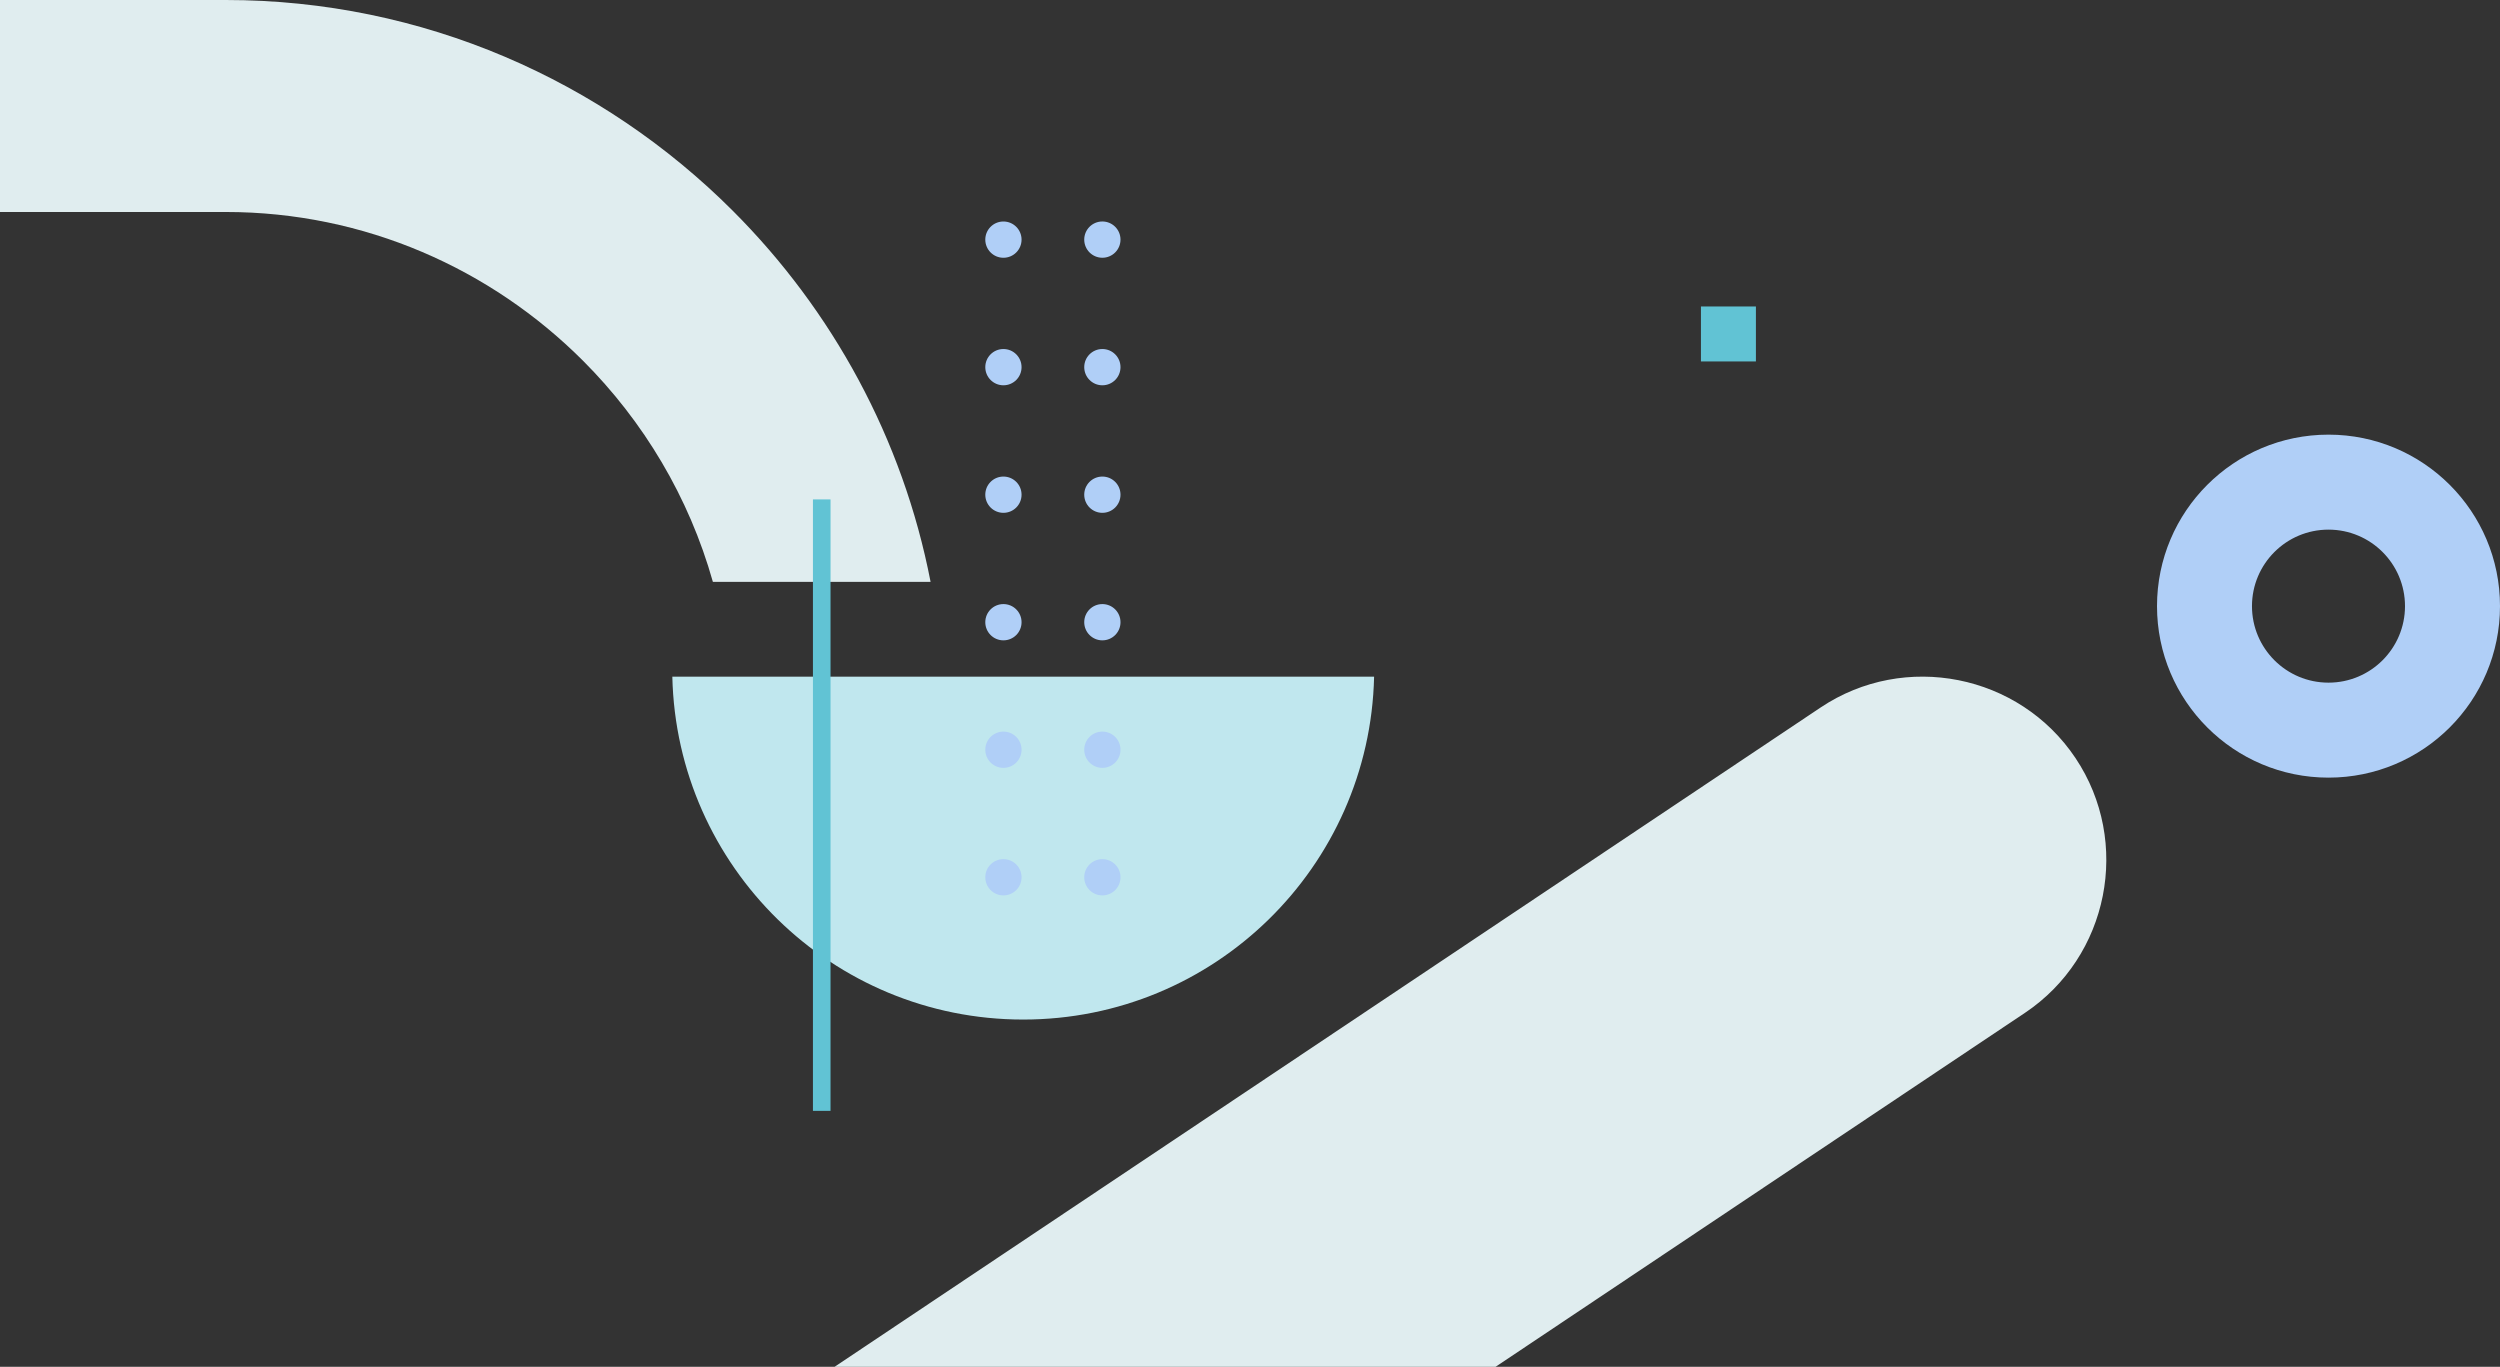<?xml version="1.0" encoding="UTF-8"?> <svg xmlns="http://www.w3.org/2000/svg" id="_レイヤー_2" data-name="レイヤー 2" viewBox="0 0 1421.33 777.08"><rect x="0" y="0" width="1421.33" height="777.08" fill="#333333" stroke="none"/><defs><style> .cls-1 { fill: #61c3d4; } .cls-2 { fill: #c0e7ee; } .cls-2, .cls-3, .cls-4 { fill-rule: evenodd; } .cls-3 { fill: #e0edef; } .cls-4 { fill: #b0cff7; } </style></defs><g id="_レイヤー_1-2" data-name="レイヤー 1"><g><path class="cls-3" d="M0,0h128.34c112.29,0,214.34,45.9,288.28,119.84,56.55,56.55,96.69,129.54,112.45,210.98h-123.77c-13.54-48.13-39.38-91.27-73.88-125.77-52.15-52.16-124.04-84.53-203.07-84.53H0V0Z"></path><path class="cls-2" d="M382.24,384.69c2.44,108.09,90.82,194.96,199.49,194.96,108.68,0,197.05-86.87,199.49-194.96h-398.98Z"></path><path class="cls-3" d="M850.3,777.08h-375.83s560.64-374.87,560.64-374.87c47.76-31.93,112.95-18.98,144.88,28.77h0c31.93,47.76,18.99,112.95-28.77,144.88l-300.93,201.21Z"></path><rect class="cls-1" x="967.04" y="174.24" width="31.25" height="31.25"></rect><rect class="cls-1" x="462.18" y="283.93" width="10" height="347.63"></rect><path class="cls-4" d="M570.48,488.45c5.69,0,10.31,4.61,10.31,10.31s-4.61,10.31-10.31,10.31c-5.69,0-10.31-4.61-10.31-10.31s4.61-10.31,10.31-10.31h0ZM626.73,488.45c5.69,0,10.31,4.61,10.31,10.31s-4.61,10.31-10.31,10.31c-5.69,0-10.31-4.61-10.31-10.31s4.61-10.31,10.31-10.31h0ZM626.73,415.94c5.69,0,10.31,4.61,10.31,10.31s-4.61,10.31-10.31,10.31c-5.69,0-10.31-4.61-10.31-10.31s4.61-10.31,10.31-10.31h0ZM626.73,343.44c5.69,0,10.31,4.61,10.31,10.31s-4.61,10.31-10.31,10.31c-5.69,0-10.31-4.61-10.31-10.31s4.61-10.31,10.31-10.31h0ZM626.73,270.94c5.69,0,10.31,4.61,10.31,10.31s-4.61,10.31-10.31,10.31c-5.69,0-10.31-4.61-10.31-10.31s4.61-10.31,10.31-10.31h0ZM626.73,198.43c5.69,0,10.31,4.61,10.31,10.31s-4.61,10.31-10.31,10.31c-5.69,0-10.31-4.61-10.31-10.31s4.61-10.31,10.31-10.31h0ZM570.48,415.94c5.69,0,10.31,4.61,10.31,10.31s-4.61,10.31-10.31,10.31c-5.69,0-10.31-4.61-10.31-10.31s4.61-10.31,10.31-10.31h0ZM570.48,343.44c5.69,0,10.31,4.61,10.31,10.31s-4.61,10.31-10.31,10.31c-5.69,0-10.31-4.61-10.31-10.31s4.61-10.31,10.31-10.31h0ZM570.48,270.94c5.69,0,10.31,4.61,10.31,10.31s-4.61,10.31-10.31,10.31c-5.69,0-10.31-4.61-10.31-10.31s4.61-10.31,10.31-10.31h0ZM570.48,198.43c5.69,0,10.31,4.61,10.31,10.31s-4.61,10.31-10.31,10.31c-5.69,0-10.31-4.61-10.31-10.31s4.61-10.31,10.31-10.31h0ZM570.48,125.93c5.69,0,10.31,4.61,10.31,10.31s-4.61,10.31-10.31,10.31c-5.69,0-10.31-4.61-10.31-10.31s4.61-10.31,10.31-10.31h0ZM637.04,136.23c0,5.69-4.61,10.31-10.31,10.31-5.69,0-10.31-4.61-10.31-10.31s4.61-10.31,10.31-10.31c5.69,0,10.31,4.61,10.31,10.31Z"></path><path class="cls-4" d="M1323.83,247.11c53.85,0,97.5,43.65,97.5,97.5,0,53.85-43.65,97.5-97.5,97.5s-97.5-43.65-97.5-97.5,43.65-97.5,97.5-97.5h0ZM1280.32,344.61c0,24.02,19.48,43.5,43.5,43.5s43.5-19.48,43.5-43.5c0-24.02-19.48-43.5-43.5-43.5s-43.5,19.48-43.5,43.5Z"></path></g></g></svg> 